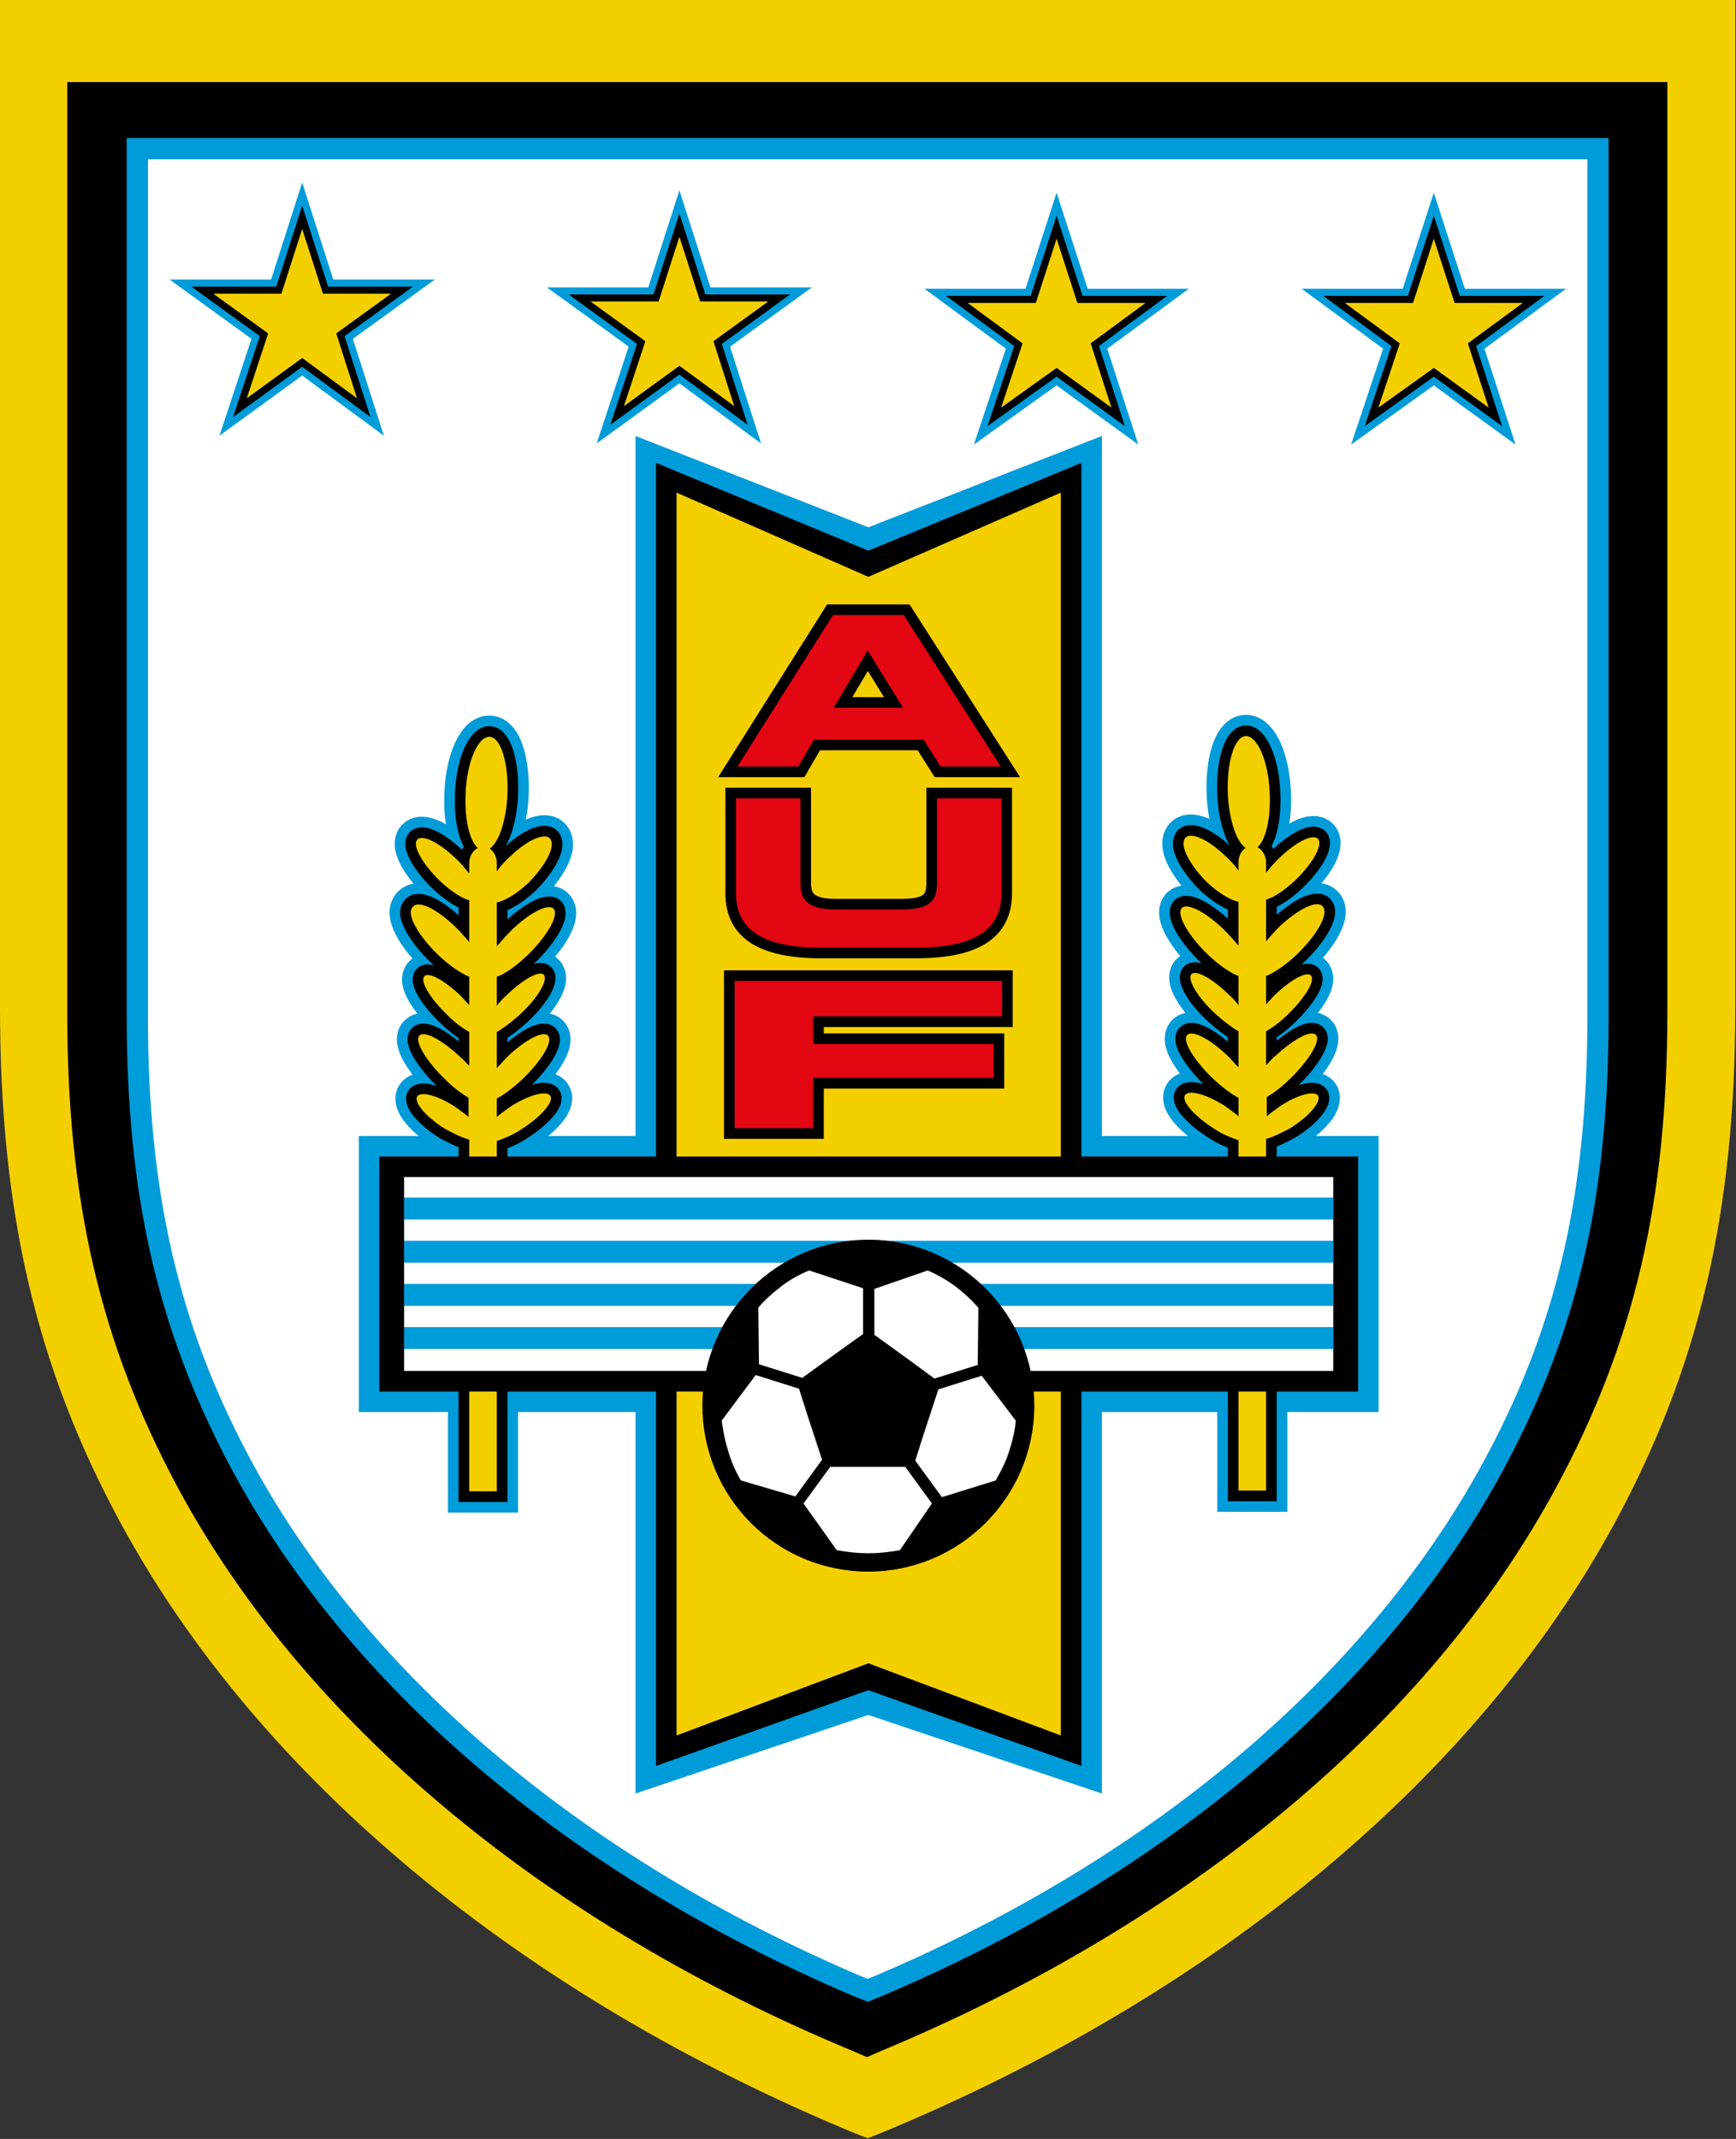 <?xml version="1.0" encoding="utf-8"?>
<!-- Generator: Adobe Illustrator 24.1.1, SVG Export Plug-In . SVG Version: 6.00 Build 0)  -->
<svg version="1.1" id="Layer_1" xmlns="http://www.w3.org/2000/svg" xmlns:xlink="http://www.w3.org/1999/xlink" x="0px" y="0px"
	 viewBox="0 0 245.3 302.2" style="enable-background:new 0 0 245.3 302.2;" xml:space="preserve">
<rect x="0" y="0" width="245.3" height="302.2" fill="#333333" stroke="none"/>
<style type="text/css">
	.st0{fill:#F4CF00;}
	.st1{stroke:#000000;}
	.st2{fill:#FFFFFF;stroke:#009BD9;stroke-width:3;}
	.st3{fill-rule:evenodd;clip-rule:evenodd;fill:#009BD9;stroke:#009BD9;stroke-width:3;}
	.st4{fill-rule:evenodd;clip-rule:evenodd;fill:#F4CF00;stroke:#000000;}
	.st5{fill-rule:evenodd;clip-rule:evenodd;fill:#009BD9;}
	.st6{fill-rule:evenodd;clip-rule:evenodd;}
	.st7{fill-rule:evenodd;clip-rule:evenodd;fill:#F4CF00;}
	.st8{stroke:#000000;stroke-width:3;}
	.st9{fill:#E30613;}
	.st10{fill:#009BD9;stroke:#009BD9;stroke-width:6;}
	.st11{fill-rule:evenodd;clip-rule:evenodd;fill:#FFFFFF;}
	.st12{fill-rule:evenodd;clip-rule:evenodd;stroke:#000000;stroke-width:1.5;}
</style>
<g>
	<g>
		<path class="st0" d="M0,0v142.3c0,29,5.1,50.8,17,72.8c19.5,36,56.4,66.7,103.8,86.3l1.8,0.7l1.8-0.7
			c47.4-19.6,84.3-50.3,103.8-86.3c11.9-22,17-43.8,17-72.8V0H0z"/>
		<path class="st1" d="M10,12.1V143c0,26.7,4.7,46.7,15.6,67c17.9,33.2,51.8,61.4,95.3,79.4l1.6,0.7l1.6-0.7
			c43.5-18.1,77.4-46.3,95.3-79.4c11-20.3,15.7-40.3,15.7-67V12.1H10z"/>
		<path class="st2" d="M19.4,21v122.5c0,25,4.3,43.8,14.3,62.7c16.4,31,47.5,57.4,87.4,74.4l1.5,0.6l1.5-0.6
			c39.9-16.9,70.9-43.3,87.4-74.4c10.1-19,14.3-37.7,14.3-62.7V21H19.4z"/>
	</g>
	<g>
		<g>
			<polygon class="st3" points="42.7,30.7 46,41 56.8,41 48.1,47.3 51.4,57.6 42.7,51.2 33.9,57.6 37.3,47.3 28.6,41 39.4,41 			"/>
			<polygon class="st4" points="42.7,30.7 46,41 56.8,41 48.1,47.3 51.4,57.6 42.7,51.2 33.9,57.6 37.3,47.3 28.6,41 39.4,41 			"/>
		</g>
		<g>
			<polygon class="st3" points="202.6,32.1 205.9,42.3 216.7,42.3 208,48.7 211.3,58.9 202.6,52.6 193.8,58.9 197.2,48.7 
				188.5,42.3 199.3,42.3 			"/>
			<polygon class="st4" points="202.6,32.1 205.9,42.3 216.7,42.3 208,48.7 211.3,58.9 202.6,52.6 193.8,58.9 197.2,48.7 
				188.5,42.3 199.3,42.3 			"/>
		</g>
		<g>
			<polygon class="st3" points="149.3,32.1 152.6,42.3 163.4,42.3 154.7,48.7 158,58.9 149.3,52.6 140.5,58.9 143.9,48.7 
				135.2,42.3 146,42.3 			"/>
			<polygon class="st4" points="149.3,32.1 152.6,42.3 163.4,42.3 154.7,48.7 158,58.9 149.3,52.6 140.5,58.9 143.9,48.7 
				135.2,42.3 146,42.3 			"/>
		</g>
		<g>
			<polygon class="st3" points="96,31.8 99.3,42.1 110.1,42.1 101.4,48.4 104.7,58.7 96,52.3 87.2,58.7 90.6,48.4 81.9,42.1 
				92.7,42.1 			"/>
			<polygon class="st4" points="96,31.8 99.3,42.1 110.1,42.1 101.4,48.4 104.7,58.7 96,52.3 87.2,58.7 90.6,48.4 81.9,42.1 
				92.7,42.1 			"/>
		</g>
	</g>
	<g>
		<polygon class="st5" points="50.7,160.5 194.8,160.5 194.8,199.5 50.7,199.5 50.7,160.5 		"/>
		<polygon class="st5" points="155.7,253.4 122.7,242.3 89.8,253.4 89.8,61.6 122.7,74.5 155.7,61.6 155.7,253.4 		"/>
		<polygon class="st6" points="152.8,249.5 122.7,238.8 92.7,249.5 92.7,65.4 122.7,77.8 152.8,65.4 152.8,249.5 		"/>
		<g>
			<polygon class="st7" points="149.9,245.2 122.7,235 95.6,245.2 95.6,69.6 122.7,81.5 149.9,69.6 149.9,245.2 			"/>
			<g>
				<g>
					<path class="st8" d="M117.7,86.9h10l13.7,21.4h-8.5l-2.4-3.8h-15.5l-2.2,3.8h-8.6L117.7,86.9z M117.8,100h9.8l-5-8.1L117.8,100
						z"/>
					<path class="st9" d="M117.7,86.9h10l13.7,21.4h-8.5l-2.4-3.8h-15.5l-2.2,3.8h-8.6L117.7,86.9z M117.8,100h9.8l-5-8.1L117.8,100
						z"/>
				</g>
				<g>
					<path class="st8" d="M104,112.8h9.1v12c0,2.6,1.4,3.7,5.1,3.7h9.1c3.8,0,5.1-1,5.1-3.7v-12h9.1v13.4c0,5.2-3.8,7.7-12.2,7.7
						h-13.1c-8.4,0-12.2-2.5-12.2-7.7V112.8z"/>
					<path class="st9" d="M104,112.8h9.1v12c0,2.6,1.4,3.7,5.1,3.7h9.1c3.8,0,5.1-1,5.1-3.7v-12h9.1v13.4c0,5.2-3.8,7.7-12.2,7.7
						h-13.1c-8.4,0-12.2-2.5-12.2-7.7V112.8z"/>
				</g>
				<g>
					<path class="st8" d="M103.8,138.6h37.8v5h-26.7v3.9h25.5v4.8h-25.5v7.1h-11.1V138.6z"/>
					<path class="st9" d="M103.8,138.6h37.8v5h-26.7v3.9h25.5v4.8h-25.5v7.1h-11.1V138.6z"/>
				</g>
			</g>
		</g>
		<g>
			<path class="st10" d="M64.4,131c0.7,0.7,1.3,1.4,1.9,2.1v-5.9c-1.1-0.3-2.6-1.3-4.1-2.7c-2.4-2.3-3.9-4.9-3.3-5.8
				c0.6-0.9,3,0.2,5.4,2.5c0.8,0.7,1.4,1.5,2,2.2V122c0-1,0.5-1.8,1.2-2.2c-1.2-1.1-1.9-4.2-1.7-7.9c0.2-4.4,1.8-7.9,3.4-7.8
				c1.6,0.1,2.7,3.8,2.5,8.3c-0.2,3.6-1.2,6.6-2.5,7.5c0.6,0.4,1,1.2,1,2v1.2c0.5-0.7,1.2-1.5,2-2.2c2.4-2.3,5-3.4,5.6-2.3
				c0.7,1.1-0.8,3.8-3.2,6.2c-1.6,1.5-3.3,2.5-4.4,2.7v6.2c0.6-0.7,1.3-1.5,2.1-2.3c2.7-2.6,5.4-3.9,6-2.9c0.6,1-1.1,3.9-3.8,6.5
				c-1.6,1.5-3.1,2.6-4.3,3v4.1c0.4-0.5,0.9-1.1,1.5-1.6c2.4-2.3,4.7-3.5,5.2-2.7c0.5,0.8-1,3.3-3.4,5.5c-1.2,1.1-2.4,2-3.3,2.5v5.1
				c0.5-0.5,1-1.1,1.5-1.6c2.6-2.5,5.2-3.8,5.8-2.9c0.6,0.9-1.1,3.6-3.7,6.1c-1.3,1.2-2.6,2.2-3.6,2.7v2.6c0.6-0.5,1.3-1,2-1.5
				c2.7-1.7,5.2-2.3,5.6-1.4c0.4,0.9-1.5,3-4.2,4.7c-1.2,0.8-2.5,1.3-3.4,1.6v49.5h-3.9V161c-0.9-0.2-2.1-0.8-3.4-1.5
				c-2.6-1.6-4.3-3.6-4-4.5c0.4-0.9,2.8-0.3,5.3,1.3c0.7,0.5,1.4,1,2,1.5v-2.7c-1-0.6-2.1-1.4-3.3-2.6c-2.6-2.5-4.3-5.3-3.7-6.1
				c0.6-0.9,3.1,0.4,5.8,2.9c0.5,0.4,0.9,0.9,1.3,1.3v-4.8c-0.9-0.5-2-1.3-3-2.3c-2.4-2.3-3.9-4.7-3.4-5.5c0.5-0.8,2.8,0.4,5.2,2.7
				c0.4,0.4,0.8,0.9,1.2,1.3v-4c-1.2-0.5-2.7-1.5-4.3-3c-2.8-2.7-4.5-5.6-3.8-6.7C58.9,127,61.6,128.3,64.4,131z"/>
			<path class="st8" d="M64.4,131c0.7,0.7,1.3,1.4,1.9,2.1v-5.9c-1.1-0.3-2.6-1.3-4.1-2.7c-2.4-2.3-3.9-4.9-3.3-5.8
				c0.6-0.9,3,0.2,5.4,2.5c0.8,0.7,1.4,1.5,2,2.2V122c0-1,0.5-1.8,1.2-2.2c-1.2-1.1-1.9-4.2-1.7-7.9c0.2-4.4,1.8-7.9,3.4-7.8
				c1.6,0.1,2.7,3.8,2.5,8.3c-0.2,3.6-1.2,6.6-2.5,7.5c0.6,0.4,1,1.2,1,2v1.2c0.5-0.7,1.2-1.5,2-2.2c2.4-2.3,5-3.4,5.6-2.3
				c0.7,1.1-0.8,3.8-3.2,6.2c-1.6,1.5-3.3,2.5-4.4,2.7v6.2c0.6-0.7,1.3-1.5,2.1-2.3c2.7-2.6,5.4-3.9,6-2.9c0.6,1-1.1,3.9-3.8,6.5
				c-1.6,1.5-3.1,2.6-4.3,3v4.1c0.4-0.5,0.9-1.1,1.5-1.6c2.4-2.3,4.7-3.5,5.2-2.7c0.5,0.8-1,3.3-3.4,5.5c-1.2,1.1-2.4,2-3.3,2.5v5.1
				c0.5-0.5,1-1.1,1.5-1.6c2.6-2.5,5.2-3.8,5.8-2.9c0.6,0.9-1.1,3.6-3.7,6.1c-1.3,1.2-2.6,2.2-3.6,2.7v2.6c0.6-0.5,1.3-1,2-1.5
				c2.7-1.7,5.2-2.3,5.6-1.4c0.4,0.9-1.5,3-4.2,4.7c-1.2,0.8-2.5,1.3-3.4,1.6v49.5h-3.9V161c-0.9-0.2-2.1-0.8-3.4-1.5
				c-2.6-1.6-4.3-3.6-4-4.5c0.4-0.9,2.8-0.3,5.3,1.3c0.7,0.5,1.4,1,2,1.5v-2.7c-1-0.6-2.1-1.4-3.3-2.6c-2.6-2.5-4.3-5.3-3.7-6.1
				c0.6-0.9,3.1,0.4,5.8,2.9c0.5,0.4,0.9,0.9,1.3,1.3v-4.8c-0.9-0.5-2-1.3-3-2.3c-2.4-2.3-3.9-4.7-3.4-5.5c0.5-0.8,2.8,0.4,5.2,2.7
				c0.4,0.4,0.8,0.9,1.2,1.3v-4c-1.2-0.5-2.7-1.5-4.3-3c-2.8-2.7-4.5-5.6-3.8-6.7C58.9,127,61.6,128.3,64.4,131z"/>
			<path class="st0" d="M64.4,131c0.7,0.7,1.3,1.4,1.9,2.1v-5.9c-1.1-0.3-2.6-1.3-4.1-2.7c-2.4-2.3-3.9-4.9-3.3-5.8
				c0.6-0.9,3,0.2,5.4,2.5c0.8,0.7,1.4,1.5,2,2.2V122c0-1,0.5-1.8,1.2-2.2c-1.2-1.1-1.9-4.2-1.7-7.9c0.2-4.4,1.8-7.9,3.4-7.8
				c1.6,0.1,2.7,3.8,2.5,8.3c-0.2,3.6-1.2,6.6-2.5,7.5c0.6,0.4,1,1.2,1,2v1.2c0.5-0.7,1.2-1.5,2-2.2c2.4-2.3,5-3.4,5.6-2.3
				c0.7,1.1-0.8,3.8-3.2,6.2c-1.6,1.5-3.3,2.5-4.4,2.7v6.2c0.6-0.7,1.3-1.5,2.1-2.3c2.7-2.6,5.4-3.9,6-2.9c0.6,1-1.1,3.9-3.8,6.5
				c-1.6,1.5-3.1,2.6-4.3,3v4.1c0.4-0.5,0.9-1.1,1.5-1.6c2.4-2.3,4.7-3.5,5.2-2.7c0.5,0.8-1,3.3-3.4,5.5c-1.2,1.1-2.4,2-3.3,2.5v5.1
				c0.5-0.5,1-1.1,1.5-1.6c2.6-2.5,5.2-3.8,5.8-2.9c0.6,0.9-1.1,3.6-3.7,6.1c-1.3,1.2-2.6,2.2-3.6,2.7v2.6c0.6-0.5,1.3-1,2-1.5
				c2.7-1.7,5.2-2.3,5.6-1.4c0.4,0.9-1.5,3-4.2,4.7c-1.2,0.8-2.5,1.3-3.4,1.6v49.5h-3.9V161c-0.9-0.2-2.1-0.8-3.4-1.5
				c-2.6-1.6-4.3-3.6-4-4.5c0.4-0.9,2.8-0.3,5.3,1.3c0.7,0.5,1.4,1,2,1.5v-2.7c-1-0.6-2.1-1.4-3.3-2.6c-2.6-2.5-4.3-5.3-3.7-6.1
				c0.6-0.9,3.1,0.4,5.8,2.9c0.5,0.4,0.9,0.9,1.3,1.3v-4.8c-0.9-0.5-2-1.3-3-2.3c-2.4-2.3-3.9-4.7-3.4-5.5c0.5-0.8,2.8,0.4,5.2,2.7
				c0.4,0.4,0.8,0.9,1.2,1.3v-4c-1.2-0.5-2.7-1.5-4.3-3c-2.8-2.7-4.5-5.6-3.8-6.7C58.9,127,61.6,128.3,64.4,131z"/>
		</g>
		<g>
			<path class="st10" d="M180.8,130.9c-0.7,0.7-1.3,1.4-1.9,2.1v-5.9c1.1-0.3,2.6-1.3,4.1-2.7c2.4-2.3,3.9-4.9,3.3-5.8
				c-0.6-0.9-3,0.2-5.4,2.5c-0.8,0.7-1.4,1.5-2,2.2v-1.4c0-1-0.5-1.8-1.2-2.2c1.2-1.1,1.9-4.2,1.7-7.9c-0.2-4.4-1.8-7.9-3.4-7.8
				c-1.6,0.1-2.7,3.8-2.5,8.3c0.2,3.6,1.2,6.6,2.5,7.5c-0.6,0.4-1,1.2-1,2v1.2c-0.5-0.7-1.2-1.5-2-2.2c-2.4-2.3-5-3.4-5.6-2.3
				c-0.7,1.1,0.8,3.8,3.2,6.2c1.6,1.5,3.3,2.5,4.4,2.7v6.2c-0.6-0.7-1.3-1.5-2.1-2.3c-2.7-2.6-5.4-3.9-6-2.9c-0.6,1,1.1,3.9,3.8,6.5
				c1.6,1.5,3.2,2.6,4.3,3v4.1c-0.4-0.5-0.9-1.1-1.5-1.6c-2.4-2.3-4.7-3.5-5.2-2.7c-0.5,0.8,1,3.3,3.4,5.5c1.2,1.1,2.4,2,3.3,2.5
				v5.1c-0.5-0.5-1-1.1-1.5-1.6c-2.6-2.5-5.2-3.8-5.8-2.9c-0.6,0.9,1.1,3.6,3.7,6.1c1.3,1.2,2.6,2.2,3.6,2.7v2.6
				c-0.6-0.5-1.3-1-2-1.5c-2.7-1.7-5.2-2.3-5.6-1.4c-0.4,0.9,1.5,3,4.2,4.7c1.2,0.8,2.5,1.3,3.4,1.6v49.5h3.9v-49.7
				c0.9-0.2,2.1-0.8,3.4-1.5c2.6-1.6,4.3-3.6,4-4.5c-0.4-0.9-2.8-0.3-5.3,1.3c-0.7,0.5-1.4,1-2,1.5v-2.7c1-0.6,2.1-1.4,3.3-2.6
				c2.6-2.5,4.3-5.3,3.7-6.1c-0.6-0.9-3.1,0.4-5.8,2.9c-0.5,0.4-0.9,0.9-1.3,1.3v-4.8c0.9-0.5,2-1.3,3-2.3c2.4-2.3,3.9-4.7,3.4-5.5
				c-0.5-0.8-2.8,0.4-5.2,2.7c-0.4,0.4-0.8,0.9-1.2,1.3v-4c1.2-0.5,2.7-1.5,4.3-3c2.8-2.7,4.5-5.6,3.8-6.7
				C186.3,127,183.6,128.3,180.8,130.9z"/>
			<path class="st8" d="M180.8,130.9c-0.7,0.7-1.3,1.4-1.9,2.1v-5.9c1.1-0.3,2.6-1.3,4.1-2.7c2.4-2.3,3.9-4.9,3.3-5.8
				c-0.6-0.9-3,0.2-5.4,2.5c-0.8,0.7-1.4,1.5-2,2.2v-1.4c0-1-0.5-1.8-1.2-2.2c1.2-1.1,1.9-4.2,1.7-7.9c-0.2-4.4-1.8-7.9-3.4-7.8
				c-1.6,0.1-2.7,3.8-2.5,8.3c0.2,3.6,1.2,6.6,2.5,7.5c-0.6,0.4-1,1.2-1,2v1.2c-0.5-0.7-1.2-1.5-2-2.2c-2.4-2.3-5-3.4-5.6-2.3
				c-0.7,1.1,0.8,3.8,3.2,6.2c1.6,1.5,3.3,2.5,4.4,2.7v6.2c-0.6-0.7-1.3-1.5-2.1-2.3c-2.7-2.6-5.4-3.9-6-2.9c-0.6,1,1.1,3.9,3.8,6.5
				c1.6,1.5,3.2,2.6,4.3,3v4.1c-0.4-0.5-0.9-1.1-1.5-1.6c-2.4-2.3-4.7-3.5-5.2-2.7c-0.5,0.8,1,3.3,3.4,5.5c1.2,1.1,2.4,2,3.3,2.5
				v5.1c-0.5-0.5-1-1.1-1.5-1.6c-2.6-2.5-5.2-3.8-5.8-2.9c-0.6,0.9,1.1,3.6,3.7,6.1c1.3,1.2,2.6,2.2,3.6,2.7v2.6
				c-0.6-0.5-1.3-1-2-1.5c-2.7-1.7-5.2-2.3-5.6-1.4c-0.4,0.9,1.5,3,4.2,4.7c1.2,0.8,2.5,1.3,3.4,1.6v49.5h3.9v-49.7
				c0.9-0.2,2.1-0.8,3.4-1.5c2.6-1.6,4.3-3.6,4-4.5c-0.4-0.9-2.8-0.3-5.3,1.3c-0.7,0.5-1.4,1-2,1.5v-2.7c1-0.6,2.1-1.4,3.3-2.6
				c2.6-2.5,4.3-5.3,3.7-6.1c-0.6-0.9-3.1,0.4-5.8,2.9c-0.5,0.4-0.9,0.9-1.3,1.3v-4.8c0.9-0.5,2-1.3,3-2.3c2.4-2.3,3.9-4.7,3.4-5.5
				c-0.5-0.8-2.8,0.4-5.2,2.7c-0.4,0.4-0.8,0.9-1.2,1.3v-4c1.2-0.5,2.7-1.5,4.3-3c2.8-2.7,4.5-5.6,3.8-6.7
				C186.3,127,183.6,128.3,180.8,130.9z"/>
			<path class="st0" d="M180.8,130.9c-0.7,0.7-1.3,1.4-1.9,2.1v-5.9c1.1-0.3,2.6-1.3,4.1-2.7c2.4-2.3,3.9-4.9,3.3-5.8
				c-0.6-0.9-3,0.2-5.4,2.5c-0.8,0.7-1.4,1.5-2,2.2v-1.4c0-1-0.5-1.8-1.2-2.2c1.2-1.1,1.9-4.2,1.7-7.9c-0.2-4.4-1.8-7.9-3.4-7.8
				c-1.6,0.1-2.7,3.8-2.5,8.3c0.2,3.6,1.2,6.6,2.5,7.5c-0.6,0.4-1,1.2-1,2v1.2c-0.5-0.7-1.2-1.5-2-2.2c-2.4-2.3-5-3.4-5.6-2.3
				c-0.7,1.1,0.8,3.8,3.2,6.2c1.6,1.5,3.3,2.5,4.4,2.7v6.2c-0.6-0.7-1.3-1.5-2.1-2.3c-2.7-2.6-5.4-3.9-6-2.9c-0.6,1,1.1,3.9,3.8,6.5
				c1.6,1.5,3.2,2.6,4.3,3v4.1c-0.4-0.5-0.9-1.1-1.5-1.6c-2.4-2.3-4.7-3.5-5.2-2.7c-0.5,0.8,1,3.3,3.4,5.5c1.2,1.1,2.4,2,3.3,2.5
				v5.1c-0.5-0.5-1-1.1-1.5-1.6c-2.6-2.5-5.2-3.8-5.8-2.9c-0.6,0.9,1.1,3.6,3.7,6.1c1.3,1.2,2.6,2.2,3.6,2.7v2.6
				c-0.6-0.5-1.3-1-2-1.5c-2.7-1.7-5.2-2.3-5.6-1.4c-0.4,0.9,1.5,3,4.2,4.7c1.2,0.8,2.5,1.3,3.4,1.6v49.5h3.9v-49.7
				c0.9-0.2,2.1-0.8,3.4-1.5c2.6-1.6,4.3-3.6,4-4.5c-0.4-0.9-2.8-0.3-5.3,1.3c-0.7,0.5-1.4,1-2,1.5v-2.7c1-0.6,2.1-1.4,3.3-2.6
				c2.6-2.5,4.3-5.3,3.7-6.1c-0.6-0.9-3.1,0.4-5.8,2.9c-0.5,0.4-0.9,0.9-1.3,1.3v-4.8c0.9-0.5,2-1.3,3-2.3c2.4-2.3,3.9-4.7,3.4-5.5
				c-0.5-0.8-2.8,0.4-5.2,2.7c-0.4,0.4-0.8,0.9-1.2,1.3v-4c1.2-0.5,2.7-1.5,4.3-3c2.8-2.7,4.5-5.6,3.8-6.7
				C186.3,127,183.6,128.3,180.8,130.9z"/>
		</g>
		<g>
			<polygon class="st6" points="53.6,163.4 191.9,163.4 191.9,196.6 53.6,196.6 53.6,163.4 			"/>
			<g>
				<polygon class="st11" points="57.1,166.3 188.4,166.3 188.4,193.7 57.1,193.7 57.1,166.3 				"/>
				<path class="st5" d="M57.1,187.5h131.3v3.1H57.1V187.5L57.1,187.5z M57.1,181.4h131.3v3.1H57.1V181.4L57.1,181.4z M57.1,175.3
					h131.3v3.1H57.1V175.3L57.1,175.3z M57.1,169.2h131.3v3.1H57.1V169.2L57.1,169.2z"/>
			</g>
		</g>
		<g>
			<path class="st11" d="M122.7,176.7c12.1,0,21.9,9.8,21.9,21.9s-9.8,22-21.9,22c-12.1,0-22-9.9-22-22S110.6,176.7,122.7,176.7
				L122.7,176.7z"/>
			<path class="st12" d="M122.7,175.9c12.5,0,22.7,10.2,22.7,22.7c0,12.5-10.2,22.7-22.7,22.7c-12.6,0-22.7-10.2-22.7-22.7
				C100,186.1,110.2,175.9,122.7,175.9L122.7,175.9z M127.6,219.7c-1.6,0.3-3.2,0.5-4.9,0.5c-1.7,0-3.3-0.2-4.9-0.5l-5.2-7.3
				l4.3-5.9h4.3l0,0h7.1l4.3,5.9L127.6,219.7L127.6,219.7z M144.3,200.5c-0.1,1.6-0.5,3.2-1,4.8c-0.5,1.6-1.3,3.1-2.1,4.5l-8.4,2.6
				l-4.3-5.9l1.3-4.1l0,0l2.2-6.7l7-2.2L144.3,200.5L144.3,200.5z M131.1,178.7c1.5,0.6,2.9,1.4,4.3,2.4c1.3,1,2.5,2.1,3.6,3.4
				l-0.1,8.9l-7,2.2l-3.4-2.5l0,0l-5.8-4.2v-7.3L131.1,178.7L131.1,178.7z M106.4,184.5c1-1.3,2.2-2.3,3.6-3.4
				c1.3-1,2.8-1.8,4.3-2.4l8.5,2.8v7.3l-3.5,2.5l0,0l-5.8,4.2l-7-2.2L106.4,184.5L106.4,184.5z M104.2,209.8c-0.8-1.3-1.5-2.8-2-4.5
				c-0.5-1.6-0.8-3.1-1-4.8l5.3-7.1l7,2.2l1.3,4.1l0,0l2.2,6.7l-4.3,5.9L104.2,209.8L104.2,209.8z"/>
		</g>
	</g>
</g>
</svg>
